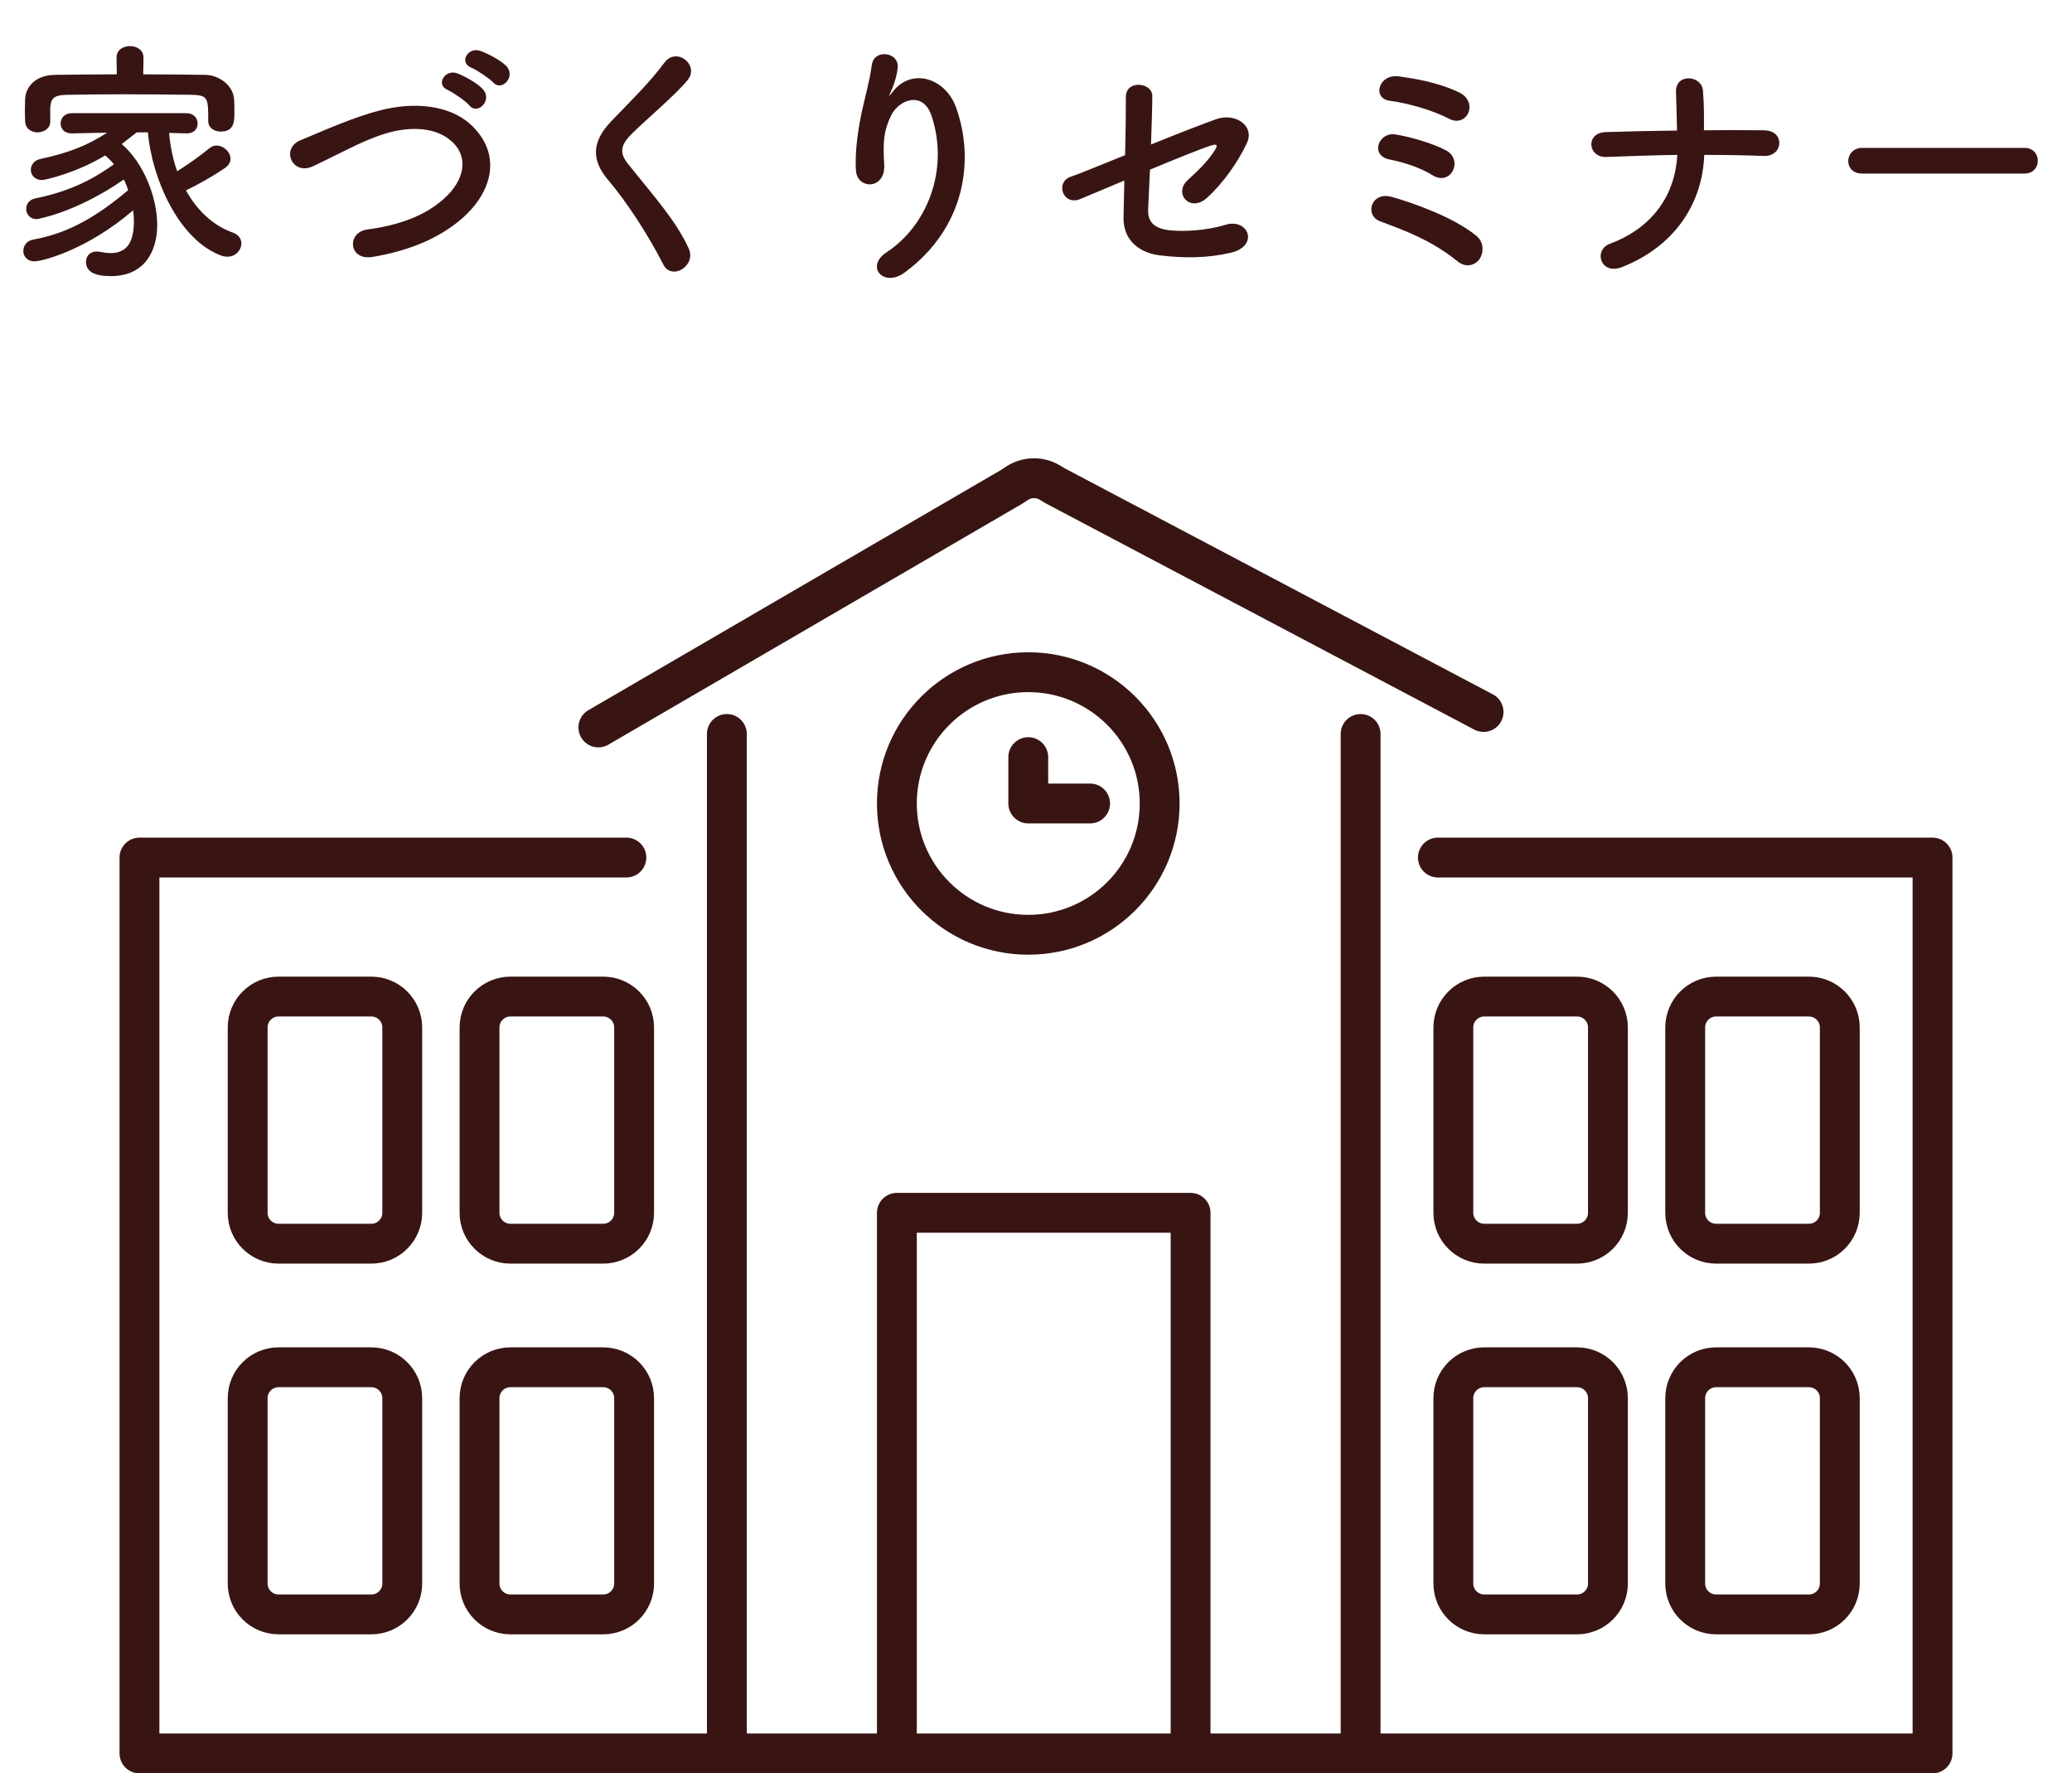 <svg width="104" height="89" viewBox="0 0 104 89" fill="none" xmlns="http://www.w3.org/2000/svg">
<path d="M31.44 43.038H7V88H97V43.038H72.172M36.483 36.836V88M68.293 36.836V88M74.465 35.733L52.983 24.392C52.887 24.341 52.796 24.28 52.703 24.224C52.191 23.914 51.543 23.927 51.044 24.257C50.954 24.316 50.868 24.38 50.775 24.434L30.034 36.508M45.017 87.612V60.868H59.759V87.612M51.612 37.999V40.325H54.715M13.983 62.418H18.638C19.495 62.418 20.19 61.724 20.19 60.868V51.565C20.19 50.709 19.495 50.015 18.638 50.015H13.983C13.126 50.015 12.431 50.709 12.431 51.565V60.868C12.431 61.724 13.126 62.418 13.983 62.418ZM25.621 62.418H30.276C31.133 62.418 31.828 61.724 31.828 60.868V51.565C31.828 50.709 31.133 50.015 30.276 50.015H25.621C24.764 50.015 24.069 50.709 24.069 51.565V60.868C24.069 61.724 24.764 62.418 25.621 62.418ZM13.983 81.023H18.638C19.495 81.023 20.19 80.329 20.19 79.473V70.17C20.19 69.314 19.495 68.62 18.638 68.62H13.983C13.126 68.62 12.431 69.314 12.431 70.17V79.473C12.431 80.329 13.126 81.023 13.983 81.023ZM25.621 81.023H30.276C31.133 81.023 31.828 80.329 31.828 79.473V70.17C31.828 69.314 31.133 68.62 30.276 68.62H25.621C24.764 68.62 24.069 69.314 24.069 70.17V79.473C24.069 80.329 24.764 81.023 25.621 81.023ZM74.5 62.418H79.155C80.012 62.418 80.707 61.724 80.707 60.868V51.565C80.707 50.709 80.012 50.015 79.155 50.015H74.5C73.643 50.015 72.948 50.709 72.948 51.565V60.868C72.948 61.724 73.643 62.418 74.5 62.418ZM86.138 62.418H90.793C91.65 62.418 92.345 61.724 92.345 60.868V51.565C92.345 50.709 91.65 50.015 90.793 50.015H86.138C85.281 50.015 84.586 50.709 84.586 51.565V60.868C84.586 61.724 85.281 62.418 86.138 62.418ZM74.5 81.023H79.155C80.012 81.023 80.707 80.329 80.707 79.473V70.17C80.707 69.314 80.012 68.62 79.155 68.62H74.5C73.643 68.62 72.948 69.314 72.948 70.17V79.473C72.948 80.329 73.643 81.023 74.5 81.023ZM86.138 81.023H90.793C91.65 81.023 92.345 80.329 92.345 79.473V70.17C92.345 69.314 91.65 68.62 90.793 68.62H86.138C85.281 68.62 84.586 69.314 84.586 70.17V79.473C84.586 80.329 85.281 81.023 86.138 81.023ZM58.207 40.325C58.207 43.964 55.254 46.914 51.612 46.914C47.97 46.914 45.017 43.964 45.017 40.325C45.017 36.686 47.97 33.736 51.612 33.736C55.254 33.736 58.207 36.686 58.207 40.325Z" stroke="#381513" stroke-width="2" stroke-linecap="round" stroke-linejoin="round"/>
<path d="M7.202 2.899L7.189 3.731C8.255 3.731 9.308 3.744 10.309 3.757C11.011 3.77 11.726 4.303 11.752 5.018C11.765 5.2 11.765 5.421 11.765 5.629C11.765 6.084 11.765 6.604 11.076 6.604C10.764 6.604 10.452 6.422 10.452 6.084C10.452 6.071 10.452 6.071 10.452 6.058C10.452 4.914 10.439 4.784 9.633 4.758C8.593 4.745 7.345 4.732 6.136 4.732C5.135 4.732 4.173 4.745 3.38 4.758C2.665 4.771 2.561 4.953 2.522 5.408C2.522 5.408 2.522 5.408 2.522 6.097V6.11C2.522 6.448 2.197 6.643 1.885 6.643C1.573 6.643 1.274 6.461 1.261 6.084C1.261 5.928 1.248 5.746 1.248 5.551C1.248 5.356 1.261 5.161 1.261 4.966C1.287 4.381 1.755 3.77 2.756 3.757C3.744 3.744 4.797 3.731 5.863 3.731L5.85 2.899V2.886C5.85 2.496 6.188 2.314 6.526 2.314C6.864 2.314 7.202 2.509 7.202 2.886V2.899ZM9.36 6.695L8.489 6.669C8.541 7.306 8.671 7.969 8.892 8.593C9.464 8.242 10.049 7.813 10.517 7.436C10.621 7.345 10.751 7.306 10.868 7.306C11.232 7.306 11.57 7.631 11.57 7.969C11.57 8.125 11.492 8.294 11.284 8.437C10.673 8.853 9.984 9.243 9.334 9.555C9.867 10.517 10.66 11.31 11.687 11.674C11.986 11.778 12.116 11.999 12.116 12.22C12.116 12.545 11.83 12.883 11.414 12.883C11.323 12.883 11.219 12.87 11.115 12.831C8.944 12.038 7.618 8.905 7.423 6.643H6.864C6.591 6.851 6.344 7.046 6.11 7.228C7.228 8.19 7.891 9.932 7.891 11.297C7.891 12.506 7.332 13.858 5.564 13.858C4.758 13.858 4.316 13.637 4.316 13.143C4.316 12.87 4.498 12.623 4.849 12.623C4.901 12.623 4.953 12.623 5.005 12.636C5.2 12.675 5.382 12.701 5.551 12.701C6.409 12.701 6.721 12.103 6.721 11.089C6.721 10.92 6.708 10.738 6.682 10.556C4.316 12.584 2.08 13.117 1.729 13.117C1.365 13.117 1.17 12.857 1.17 12.597C1.17 12.337 1.339 12.077 1.664 12.025C3.471 11.7 4.888 10.842 6.435 9.542C6.37 9.36 6.305 9.178 6.214 9.009C3.796 10.686 1.859 10.998 1.846 10.998C1.495 10.998 1.313 10.738 1.313 10.478C1.313 10.257 1.456 10.023 1.768 9.958C3.302 9.646 4.498 9.126 5.72 8.242C5.59 8.086 5.434 7.93 5.278 7.8C3.965 8.619 2.314 9.035 2.106 9.035C1.742 9.035 1.547 8.775 1.547 8.528C1.547 8.294 1.703 8.047 2.015 7.982C3.445 7.67 4.355 7.319 5.382 6.656L3.601 6.695H3.588C3.224 6.695 3.042 6.448 3.042 6.201C3.042 5.941 3.224 5.681 3.601 5.681H9.36C9.737 5.681 9.919 5.941 9.919 6.201C9.919 6.448 9.75 6.695 9.386 6.695C9.373 6.695 9.373 6.695 9.36 6.695ZM24.752 4.134C24.57 3.939 23.933 3.51 23.673 3.406C23.01 3.146 23.478 2.353 24.089 2.548C24.44 2.665 25.103 3.003 25.402 3.302C25.922 3.822 25.194 4.628 24.752 4.134ZM23.556 5.291C23.387 5.083 22.75 4.641 22.49 4.524C21.827 4.251 22.347 3.458 22.945 3.679C23.296 3.809 23.946 4.16 24.232 4.472C24.739 5.018 23.985 5.798 23.556 5.291ZM23.075 11.063C22.022 11.934 20.618 12.571 18.694 12.896C17.485 13.091 17.394 11.661 18.434 11.518C20.072 11.297 21.333 10.816 22.256 9.997C23.361 9.022 23.439 7.956 22.841 7.267C22.009 6.318 20.54 6.344 19.37 6.695C18.694 6.903 18.096 7.176 17.511 7.462C16.926 7.748 16.341 8.047 15.704 8.346C14.651 8.827 14.092 7.449 15.067 7.046C16.198 6.578 17.732 5.876 19.136 5.525C20.618 5.148 22.594 5.161 23.79 6.409C25.194 7.878 24.674 9.737 23.075 11.063ZM34.567 12.467C34.97 13.338 33.709 14.105 33.293 13.273C32.539 11.791 31.434 10.101 30.537 9.048C29.679 8.047 29.679 7.124 30.693 6.071C31.577 5.148 32.578 4.186 33.358 3.133C33.956 2.34 35.126 3.263 34.515 4.017C33.865 4.81 32.487 5.941 31.681 6.747C31.122 7.306 31.096 7.696 31.525 8.229C32.825 9.854 33.93 11.076 34.567 12.467ZM45.409 13.676C44.356 14.456 43.407 13.377 44.499 12.662C46.514 11.349 47.658 8.541 46.761 5.824C46.332 4.524 45.097 5.005 44.72 5.811C44.343 6.604 44.317 7.137 44.382 8.268C44.447 9.529 43.043 9.516 42.965 8.58C42.887 7.553 43.108 6.305 43.264 5.577C43.407 4.914 43.654 4.056 43.758 3.263C43.862 2.444 45.123 2.6 45.058 3.38C45.019 3.822 44.863 4.277 44.72 4.589C44.551 4.94 44.681 4.771 44.811 4.602C45.76 3.38 47.45 3.913 47.983 5.382C48.932 8.008 48.464 11.427 45.409 13.676ZM56.433 9.061C55.354 9.516 54.457 9.893 54.236 9.984C53.339 10.361 52.949 9.126 53.755 8.866C54.015 8.788 55.146 8.32 56.472 7.787C56.498 6.721 56.511 5.642 56.511 4.862C56.511 3.991 57.837 4.134 57.837 4.81C57.837 5.499 57.798 6.37 57.772 7.254C59.111 6.708 60.424 6.201 61.048 5.98C62.01 5.642 62.998 6.318 62.582 7.189C62.14 8.125 61.399 9.191 60.593 9.919C59.735 10.699 58.89 9.711 59.605 9.048C60.099 8.593 60.593 8.138 60.957 7.566C61.191 7.215 61.022 7.228 60.775 7.306C60.32 7.449 59.033 7.969 57.72 8.515C57.681 9.308 57.655 10.023 57.629 10.504C57.603 11.141 57.928 11.466 58.708 11.557C59.397 11.635 60.58 11.57 61.503 11.284C62.66 10.92 63.232 12.35 61.763 12.688C60.58 12.961 59.436 12.961 58.227 12.818C57.083 12.675 56.368 11.973 56.394 10.907C56.407 10.452 56.42 9.802 56.433 9.061ZM73.697 5.668C73.554 5.993 73.177 6.188 72.748 5.967C71.877 5.512 70.642 5.174 69.758 5.057C68.848 4.94 69.199 3.679 70.226 3.835C70.967 3.939 72.163 4.121 73.242 4.641C73.736 4.875 73.84 5.343 73.697 5.668ZM72.917 8.58C72.748 8.892 72.358 9.074 71.916 8.801C71.292 8.411 70.447 8.138 69.758 8.008C68.744 7.813 69.186 6.617 70.031 6.747C70.72 6.851 71.89 7.176 72.592 7.553C73.034 7.8 73.086 8.255 72.917 8.58ZM74.243 13.026C74.022 13.325 73.567 13.442 73.177 13.13C72.462 12.545 71.76 12.155 71.097 11.843C70.434 11.531 69.81 11.31 69.264 11.102C68.471 10.803 68.822 9.594 69.849 9.88C70.876 10.166 72.969 10.894 74.113 11.843C74.516 12.181 74.464 12.727 74.243 13.026ZM85.54 7.774C85.462 10.179 84.084 12.35 81.419 13.403C80.327 13.832 79.963 12.545 80.808 12.233C83.07 11.388 84.097 9.646 84.188 7.774C82.992 7.787 81.796 7.839 80.626 7.878C79.703 7.917 79.56 6.669 80.587 6.63C81.744 6.591 82.953 6.565 84.175 6.552C84.162 5.798 84.136 5.07 84.123 4.628C84.084 3.653 85.41 3.77 85.475 4.537C85.54 5.304 85.527 5.928 85.527 6.539C86.567 6.526 87.581 6.526 88.556 6.539C89.089 6.552 89.323 6.877 89.31 7.202C89.297 7.527 89.024 7.852 88.504 7.826C87.542 7.787 86.541 7.774 85.54 7.774ZM101.621 8.71H93.457C92.989 8.71 92.768 8.398 92.768 8.086C92.768 7.761 93.015 7.423 93.457 7.423H101.621C102.063 7.423 102.284 7.748 102.284 8.073C102.284 8.385 102.063 8.71 101.621 8.71Z" fill="#381513"/>
</svg>
